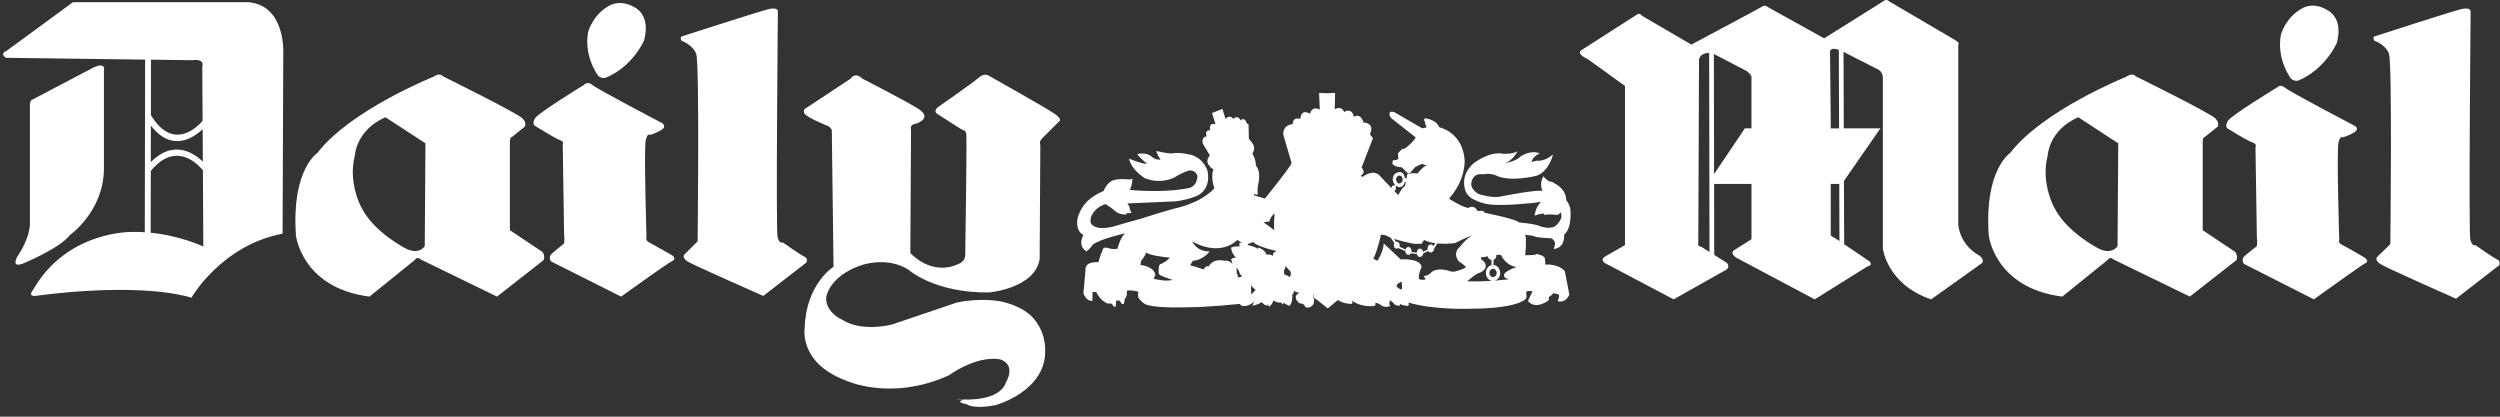 <svg xmlns="http://www.w3.org/2000/svg" width="204" height="34" viewBox="0 0 204 34" fill="none"><rect x="0" y="0" width="204" height="34" fill="#333333" stroke="none"/><path fill-rule="evenodd" clip-rule="evenodd" d="M103.526 18.445L103.979 18.784C103.922 18.276 104.008 17.424 104.008 17.424C103.666 17.65 103.582 18.075 103.582 18.075L103.1 18.132L103.526 18.445ZM122.103 22.13C122.046 22.016 121.961 21.933 121.818 21.933C121.678 21.933 121.535 22.073 121.535 22.272C121.535 22.472 121.678 22.612 121.818 22.612C121.987 22.612 122.131 22.472 122.131 22.272C122.13 22.217 122.103 22.186 122.103 22.13ZM122.092 20.799C122.099 20.823 122.103 20.854 122.103 20.883C122.102 20.953 122.079 21.021 122.039 21.078C121.998 21.136 121.941 21.179 121.875 21.204V21.622C121.953 21.63 122.029 21.654 122.098 21.692C122.166 21.731 122.226 21.783 122.274 21.846C122.365 21.969 122.414 22.118 122.414 22.271C122.414 22.577 122.24 22.824 121.986 22.901C122.686 22.846 123.124 22.782 123.124 22.782C122.443 22.64 122.839 22.243 122.839 22.243C123.152 21.987 123.747 21.788 123.747 21.788C123.039 21.702 122.642 21.136 122.469 20.797H122.092V20.799ZM121.735 22.918C121.463 22.873 121.252 22.607 121.252 22.272C121.252 21.951 121.447 21.693 121.706 21.634V21.218C121.628 21.206 121.556 21.169 121.5 21.114C121.444 21.058 121.407 20.987 121.395 20.909L121.393 20.912C121.11 20.995 120.854 20.995 120.854 20.995C120.797 21.137 120.91 21.194 120.91 21.194C121.506 21.62 121.11 22.016 121.11 22.016C120.827 22.272 120.684 22.272 120.684 22.272C120.402 22.358 119.72 22.954 119.72 22.954C120.478 22.977 121.172 22.954 121.735 22.918ZM113.962 20.288C114.014 20.288 114.063 20.272 114.105 20.243L114.671 20.487C114.671 20.656 114.784 20.8 114.927 20.8C115.015 20.8 115.093 20.743 115.138 20.662L115.618 20.733C115.649 20.875 115.746 20.971 115.862 20.971C115.993 20.971 116.125 20.85 116.143 20.676L116.544 20.486C116.591 20.557 116.662 20.602 116.743 20.602C116.884 20.602 117.026 20.459 117.026 20.289L117.282 19.866C117.764 19.903 118.249 19.894 118.729 19.837C119.494 19.438 120.119 19.212 120.119 19.212C119.89 19.381 119.663 19.525 119.521 19.694C119.378 19.836 119.246 19.988 119.124 20.148C119.022 20.222 118.939 20.32 118.885 20.435C118.83 20.549 118.805 20.675 118.811 20.801C118.833 20.963 118.891 21.118 118.98 21.255C119.123 21.424 119.322 21.511 119.322 21.511L119.635 21.794C119.379 21.993 118.811 22.133 118.811 22.133C118.498 22.249 118.075 22.05 118.075 22.05C117.082 21.824 116.742 22.276 116.742 22.276C116.543 22.502 116.174 22.532 116.174 22.532L116.343 22.788C115.975 22.902 115.778 22.759 115.778 22.759C115.749 22.277 116.004 21.795 116.004 21.795C115.89 21.03 114.301 21.17 114.301 21.17L113.906 20.799L113.82 20.713L112.912 19.862C112.912 20.119 112.799 20.487 112.658 20.8C112.545 21.054 112.402 21.282 112.402 21.282L112.063 21.111C112.127 21.016 112.175 20.911 112.203 20.8C112.486 20.119 112.685 19.154 112.685 19.154C112.854 19.154 112.998 19.183 113.111 19.211C113.196 19.268 113.253 19.297 113.253 19.297C113.319 19.328 113.391 19.358 113.469 19.39L113.782 19.834C113.752 19.886 113.736 19.945 113.736 20.005C113.735 20.174 113.82 20.288 113.962 20.288ZM117.129 19.846L116.964 20.081C116.941 20.043 116.908 20.01 116.87 19.987C116.831 19.963 116.787 19.95 116.742 19.948C116.6 19.948 116.486 20.088 116.486 20.288C116.486 20.314 116.488 20.342 116.495 20.367L116.134 20.536C116.095 20.403 115.979 20.287 115.862 20.287C115.722 20.287 115.608 20.456 115.608 20.626L115.176 20.552C115.181 20.53 115.183 20.508 115.183 20.486C115.183 20.317 115.067 20.144 114.927 20.144C114.82 20.144 114.732 20.239 114.694 20.357L114.193 20.131C114.21 20.091 114.218 20.048 114.218 20.005C114.218 19.862 114.104 19.722 113.961 19.722C113.939 19.721 113.916 19.725 113.895 19.734L113.762 19.494H113.76C114.482 19.729 115.378 19.893 115.378 19.893H116.003L116.202 19.58C116.459 19.723 116.792 19.806 117.129 19.846ZM113.768 15.003C113.791 15.032 113.813 15.059 113.836 15.083L113.8 15.147C113.781 15.134 113.759 15.127 113.736 15.126C113.623 15.126 113.537 15.24 113.537 15.353L113.51 15.326L113.282 15.069L113.199 14.985L112.687 14.446C112.092 13.652 111.184 14.446 111.184 14.446L111.044 14.332C111.524 14.048 111.101 13.68 111.101 13.68L112.036 11.269L111.78 10.957C112.235 10.02 111.271 9.992 111.271 9.992C110.986 9.142 110.476 9.539 110.476 9.539C110.307 8.716 109.681 9.142 109.681 9.142C109.455 8.575 108.916 8.914 108.916 8.914L108.942 7.581L108.32 7.609L107.638 7.581L107.695 8.942C107.016 8.603 106.9 9.283 106.9 9.283C106.107 8.829 106.107 9.708 106.107 9.708C105.453 9.509 105.482 10.134 105.482 10.134C104.604 10.218 104.717 10.985 104.717 10.985L105.396 13.31C105.227 13.735 103.214 16.203 103.214 16.203L102.362 15.948L102.305 15.807C102.503 15.92 102.646 15.863 102.646 15.863C102.561 15.579 102.674 15.013 102.674 15.013C102.93 13.907 102.475 13.509 102.475 13.509C102.503 13.055 102.191 12.517 102.191 12.517C102.617 11.978 101.993 11.439 101.993 11.439L101.907 11.296L101.88 10.134C101.766 10.134 101.709 9.991 101.709 9.991C101.539 9.509 101.227 9.822 101.227 9.822C101 9.312 100.631 9.708 100.631 9.708C100.318 9.283 100.006 9.708 100.006 9.708L99.751 8.885L98.901 9.225L99.185 10.133C98.56 9.99 98.759 10.615 98.759 10.615C98.22 10.643 98.475 11.125 98.475 11.125C97.965 11.182 98.163 11.75 98.163 11.75L98.73 12.685C98.276 13.195 98.702 13.536 98.702 13.536C98.845 13.792 99.015 13.792 99.015 13.792C98.759 14.558 99.1 15.352 99.1 15.352C98.731 15.778 98.192 16.117 97.71 16.372C97.002 16.713 96.377 16.883 96.377 16.883C95.27 17.14 93.088 17.848 93.088 17.848C92.321 18.045 91.102 18.413 91.102 18.413C89.571 18.869 89.173 18.387 89.173 18.387C88.805 18.159 89.088 17.563 89.088 17.563C89.457 16.826 90.223 16.655 90.223 16.655C90.762 16.997 90.96 17.194 90.96 17.194C91.3 17.536 91.897 17.507 91.897 17.507L91.925 17.393C92.18 17.422 92.35 17.337 92.35 17.337C92.18 17.167 92.18 16.968 92.18 16.968C92.18 16.827 91.982 16.601 91.982 16.601L95.924 16.43C96.067 16.404 96.179 16.404 96.293 16.373C97.653 16.118 97.966 15.807 97.966 15.807C98.902 15.068 98.505 13.849 98.505 13.849C97.994 12.658 97.002 12.6 97.002 12.6C96.236 12.402 95.669 12.516 95.669 12.516C95.243 12.545 94.365 12.318 94.365 12.318C94.336 12.487 94.704 13.026 94.704 13.026C94.577 13.037 94.449 13.023 94.328 12.984C94.206 12.945 94.093 12.883 93.996 12.8C93.542 12.374 92.805 12.573 92.805 12.573C92.918 12.8 93.6 13.368 93.6 13.368C93.202 13.396 92.126 12.942 92.126 12.942C92.324 13.879 93.402 14.53 93.402 14.53C94.678 15.069 95.784 14.503 95.784 14.503C96.323 14.163 96.862 13.964 96.862 13.964C96.943 13.927 97.031 13.907 97.121 13.908C97.21 13.908 97.298 13.928 97.379 13.966C97.46 14.004 97.532 14.059 97.589 14.127C97.647 14.195 97.689 14.275 97.713 14.361C97.656 15.326 96.946 15.353 96.946 15.353C94.904 15.779 92.181 15.495 92.181 15.495C92.379 15.24 92.408 14.587 92.408 14.587L92.181 14.644C90.991 14.53 90.678 14.787 90.678 14.787C90.252 15.042 90.054 15.581 90.054 15.581C89.515 15.808 89.09 16.091 88.777 16.375C87.983 17.142 87.898 17.992 87.898 17.992C87.841 19.013 88.408 19.155 88.408 19.155C87.898 20.146 88.663 20.516 88.663 20.516C89.004 20.262 89.145 19.977 89.145 19.977C89.826 19.468 91.811 19.042 91.811 19.042C91.414 19.355 91.187 20.289 91.187 20.289C90.847 20.403 90.279 20.203 90.279 20.203C89.967 20.177 89.967 20.432 89.967 20.432L89.825 20.771L89.626 21.396C88.407 21.339 88.577 22.047 88.577 22.047L88.407 23.947C88.691 24.655 89.144 24.543 89.144 24.543V23.835H89.456C89.825 24.6 90.392 24.77 90.392 24.77H90.563C90.761 24.713 90.847 24.999 90.847 24.999L91.045 25.025L91.073 24.543L91.299 24.516C91.442 24.573 91.526 24.799 91.526 24.799H91.695C91.752 24.686 91.781 24.374 91.781 24.374C92.008 24.231 91.95 23.722 91.95 23.722C92.405 23.637 92.887 23.808 92.887 23.808L92.859 24.231C93.199 24.799 93.625 24.885 93.625 24.885C93.909 24.968 94.334 25.025 94.845 25.054C95.725 25.111 96.83 25.081 97.852 25.054C98.96 24.998 100.067 24.913 101.17 24.798C101.284 24.967 101.339 24.941 101.339 24.941C101.822 25.11 102.361 24.599 102.361 24.599L102.191 24.941C102.56 24.912 102.958 24.655 102.958 24.655C103.056 24.79 103.195 24.89 103.354 24.941L103.44 24.855L103.553 25.024C103.779 24.91 103.922 24.515 103.922 24.515C104.178 24.741 104.547 24.684 104.547 24.684L104.66 24.854L104.744 24.711C104.913 24.827 105.226 24.967 105.226 24.967C105.568 24.542 105.425 23.919 105.425 23.919L105.511 24.06L105.595 23.72C105.764 23.889 106.05 23.889 106.05 23.889C105.511 24.115 105.822 24.514 105.822 24.514C105.889 24.626 105.988 24.715 106.107 24.768C106.197 24.757 106.288 24.78 106.361 24.833C106.435 24.886 106.485 24.964 106.503 25.053C106.929 25.252 107.185 24.797 107.185 24.797L107.242 24.457C107.156 24.258 107.156 23.946 107.156 23.946L107.242 24.315L107.382 24.401L108.346 25.166L109.171 24.484C109.624 24.797 110.249 24.797 110.249 24.797C110.475 24.797 110.305 24.514 110.305 24.514C111.044 25.11 112.148 24.967 112.148 24.967C112.318 24.827 112.205 24.741 112.205 24.741C112.405 24.655 112.744 24.941 112.744 24.941C113.027 25.138 113.452 24.967 113.452 24.967C113.426 24.827 113.283 24.798 113.283 24.798C113.483 24.798 113.369 24.515 113.369 24.515C113.566 24.542 113.738 24.769 113.738 24.769C113.907 24.997 114.22 24.941 114.22 24.941L114.246 24.798C114.446 24.941 114.898 24.967 114.898 24.967C115.014 24.854 114.927 24.684 114.927 24.684C116.969 25.309 120.003 25.193 120.003 25.193C123.946 25.167 124.485 24.401 124.485 24.401C124.628 24.229 124.542 24.032 124.542 24.032V23.806C124.741 23.69 125.053 23.777 125.053 23.777L124.768 24.373L124.685 24.572C125.364 25.337 126.385 24.486 126.385 24.486V24.23C126.584 24.147 126.754 23.919 126.754 23.919L127.209 24.033C127.266 24.289 127.096 24.572 127.096 24.572C127.804 24.769 128.058 24.033 128.058 24.033L127.691 22.131C127.123 21.479 126.102 21.592 126.102 21.592L126.073 21.11C126.016 20.94 125.819 20.827 125.648 20.799L125.429 20.72L125.222 20.799C124.909 20.826 124.455 20.826 124.455 20.826V20.799L124.512 20.145V19.409L124.455 19.153L125.053 19.239C125.506 19.436 126.557 19.436 126.557 19.436C126.896 19.578 126.896 19.918 126.896 19.918L126.783 20.317C127.747 20.231 127.633 19.153 127.633 19.153C128.313 18.585 128.142 17.054 128.142 17.054C128.056 16.685 127.916 16.458 127.829 16.372L127.803 16.346C127.803 15.38 126.838 14.955 126.838 14.955C126.669 14.812 126.47 14.812 126.47 14.812C126.244 14.756 125.931 14.387 125.931 14.387C125.562 15.067 125.874 15.577 125.874 15.577C125.306 15.463 122.468 16.032 122.468 16.032C121.789 16.202 120.655 15.833 120.655 15.833C119.945 15.436 120.06 14.926 120.06 14.926C120.2 14.103 120.881 14.216 120.881 14.216H121.081C121.677 14.103 122.102 14.33 122.102 14.33C123.292 14.897 125.418 14.33 125.418 14.33C126.439 13.932 126.725 12.599 126.725 12.599C126.043 13.224 125.392 13.11 125.392 13.11C125.248 13.139 125.106 13.177 124.966 13.224C125.08 12.742 125.645 12.515 125.645 12.515C124.909 12.203 124.115 12.742 124.115 12.742C123.719 13.167 122.838 13.309 122.838 13.309C123.489 13.054 123.831 12.344 123.831 12.344C123.406 12.599 122.641 12.543 122.641 12.543C121.477 12.315 120.201 13.364 120.201 13.364C119.037 14.442 119.605 15.634 119.605 15.634C119.748 15.973 120.087 16.23 120.456 16.371C120.995 16.627 121.561 16.684 121.561 16.684C122.781 16.826 125.278 16.541 125.278 16.541C125.504 16.485 125.76 16.485 125.76 16.485C125.305 16.826 125.221 17.592 125.221 17.592C125.674 17.422 126.014 17.422 126.014 17.422L125.987 17.536C126.526 17.45 126.978 17.536 126.978 17.536C127.264 17.563 127.32 17.31 127.32 17.31C127.66 17.819 126.978 18.388 126.978 18.388C126.582 18.784 125.703 18.471 125.703 18.471C125.221 18.245 123.972 18.159 123.972 18.159C123.746 17.876 121.164 17.366 121.164 17.366C121.022 17.11 120.768 17.223 120.768 17.223L120.539 17.194C120.313 16.655 119.803 16.968 119.803 16.968C119.435 16.911 118.839 16.572 118.497 16.372C118.328 16.288 118.243 16.203 118.243 16.203C119.604 14.7 119.518 13.084 119.518 13.084C119.349 10.757 117.449 10.389 117.449 10.389C117.166 9.708 116.259 9.652 116.259 9.652L116.202 9.794L116.285 9.992C116.259 10.135 116.428 10.39 116.428 10.39L116.059 10.475L113.762 9.142C113.196 9 113.422 9.481 113.422 9.481L113.536 9.652L115.522 11.212C115.322 11.608 114.643 12.119 114.643 12.119L114.387 12.176L114.074 12.516L114.103 12.97C113.96 13.084 113.647 13.084 113.647 13.084L113.621 13.368C113.818 13.652 114.386 13.652 114.386 13.652L114.839 14.105C114.981 14.191 115.095 14.077 115.095 14.077L115.491 13.624L116.03 13.369C116.173 13.454 116.429 13.482 116.429 13.482C116.061 13.625 115.664 14.163 115.664 14.163C115.351 14.077 114.84 14.191 114.84 14.191L114.783 14.503L114.767 14.578L114.643 14.503C114.444 13.681 113.819 14.191 113.819 14.191C113.718 14.3 113.658 14.44 113.648 14.588C113.639 14.736 113.681 14.883 113.768 15.003ZM113.781 15.597C113.849 15.566 113.905 15.468 113.905 15.352C113.905 15.319 113.897 15.287 113.884 15.257L113.922 15.162C114.011 15.234 114.122 15.273 114.236 15.272C114.528 15.263 114.642 14.841 114.642 14.841H114.712L114.642 15.181C114.357 15.351 114.103 15.918 114.103 15.918L113.781 15.597ZM113.958 14.787C113.806 14.471 114.132 14.331 114.132 14.331C114.528 14.274 114.445 14.784 114.445 14.784C114.338 14.918 114.252 14.967 114.182 14.973C114.027 14.986 113.96 14.789 113.958 14.787ZM98.475 20.77C98.248 20.969 97.85 21.252 97.34 21.281L97.113 21.648L97.652 21.79L97.766 21.847L98.248 21.989C98.248 21.989 98.276 21.677 98.646 21.733C98.646 21.733 98.901 21.052 99.922 21.28C99.922 21.28 100.092 21.223 100.318 21.337C100.404 21.394 100.489 21.451 100.573 21.534L100.46 21.165C100.46 21.165 100.573 20.996 100.856 21.052C100.856 21.052 100.743 20.938 100.658 20.769C100.538 20.603 100.469 20.405 100.46 20.201C100.46 20.201 100.799 20.061 101.14 20.117V19.805H101.338L100.97 19.578C100.97 19.578 100.033 20.626 98.275 20.117C97.927 20.019 97.594 19.876 97.282 19.692C97.282 19.692 97.623 20.543 98.701 20.514C98.702 20.514 98.618 20.628 98.475 20.77ZM93.909 20.77C94.476 20.939 95.47 21.026 95.47 21.026C95.384 21.11 95.299 21.195 95.215 21.252C94.903 21.508 94.648 21.565 94.648 21.565C94.477 21.848 94.563 22.36 94.563 22.36C94.648 22.474 94.903 22.557 95.13 22.643C95.414 22.757 95.697 22.843 95.697 22.843C95.351 22.913 94.994 22.913 94.648 22.843C94.335 22.814 94.138 22.727 94.138 22.727L94.279 22.444C94.166 21.706 93.06 21.622 93.06 21.622L93.117 21.282C93.258 21.111 93.4 20.914 93.457 20.771C93.493 20.719 93.521 20.662 93.542 20.602C93.599 20.659 93.74 20.716 93.883 20.771H93.909V20.77ZM114.105 23.124C114.019 23.181 113.962 23.238 113.962 23.35C113.962 23.35 114.019 23.52 114.388 23.633C114.388 23.633 114.445 23.323 114.359 22.982C114.358 22.982 114.218 23.038 114.105 23.124ZM101.17 22.612L101.368 22.555C101.368 22.555 101.17 22.386 101.142 22.272C101.142 22.272 101.142 22.046 100.887 21.847L100.915 22.046V22.329L101 22.415V22.641L101.17 22.612ZM102.078 23.606L102.107 24.032L102.475 23.633C102.446 23.634 102.417 23.627 102.392 23.612C102.367 23.597 102.346 23.576 102.333 23.55C102.191 23.436 102.107 23.267 102.107 23.267L102.078 23.606ZM103.36 20.78C103.575 20.756 103.756 20.771 103.858 20.894C103.856 20.713 103.935 20.532 104.205 20.486C104.205 20.486 103.609 20.372 103.07 20.173C102.73 20.059 102.39 19.917 102.276 19.748L102.021 19.834L101.822 19.917V20.003C101.822 20.003 102.361 20.086 102.645 20.316V20.2C102.645 20.201 103.16 20.298 103.36 20.78ZM104.856 21.904C104.856 21.847 104.885 21.79 104.885 21.704L105.311 22.16C105.311 22.16 105.394 22.443 105.225 22.613C105.225 22.613 105.141 22.53 105.028 22.473C104.957 22.437 104.879 22.418 104.799 22.416L104.773 22.047C104.773 22.046 104.83 21.989 104.856 21.904ZM70.368 6.418C70.368 6.418 74.595 8.574 75.105 8.999C75.644 9.424 75.36 9.708 75.36 9.708C75.36 9.708 75.161 9.991 74.679 10.105C74.196 10.189 74.34 10.587 74.34 10.587L74.283 20.656C76.268 22.613 78.14 21.564 78.14 21.564C78.85 21.338 78.765 20.713 78.765 20.713C78.765 20.713 78.908 11.241 78.85 10.928C78.793 10.588 78.51 10.588 78.51 10.588C78.51 10.588 76.752 9.481 76.468 9.284C76.155 9.086 76.496 8.774 76.496 8.774C76.496 8.774 79.473 6.704 79.9 6.306C80.325 5.938 80.666 6.164 80.666 6.164C80.666 6.164 85.573 8.916 86.14 9.341C86.707 9.766 86.424 9.908 86.424 9.908L85.034 11.297C84.75 11.582 84.891 11.836 84.891 11.836L84.835 21.14C84.466 23.522 80.722 23.864 80.722 23.864C76.212 23.921 74.114 21.992 74.114 21.992C72.326 20.885 70.256 21.65 70.256 21.65C67.619 22.557 67.419 24.26 67.419 24.26C67.334 25.481 68.696 26.075 68.696 26.075C70.37 27.153 72.808 26.472 72.808 26.472C74.879 25.764 78.084 24.686 78.084 24.686C80.097 24.26 81.685 24.6 81.685 24.6C83.5 24.999 84.21 25.849 84.21 25.849C85.372 27.04 85.288 28.571 85.288 28.571C85.372 31.92 81.26 33.053 81.26 33.053C79.417 33.422 78.907 32.997 78.907 32.997C77.601 32.712 78.991 32.571 78.991 32.571C78.991 32.571 76.608 32.712 79.189 32.598C81.771 32.514 82.055 31.267 82.055 31.267C82.991 29.592 81.545 29.309 81.545 29.309C79.559 29.027 77.404 30.642 77.404 30.642C72.582 32.797 68.924 31.011 68.924 31.011C65.18 29.564 65.662 26.785 65.662 26.785C65.747 23.183 68.016 21.766 68.016 21.766L67.875 10.618C67.761 10.334 67.478 10.25 67.478 10.25C67.478 10.25 65.917 9.625 65.662 9.285C65.435 8.944 65.804 8.803 65.804 8.803L69.406 6.42C69.829 5.823 70.368 6.418 70.368 6.418ZM0.482 4.716C-0.057 4.347 0.538 4.149 0.538 4.149L5.956 0.178H20.279C23.37 0.461 23.115 4.432 23.115 4.432L23.058 19.066C18.038 20.03 15.627 24.287 15.627 24.287C10.946 22.954 2.92 24.144 2.92 24.144C2.211 24.201 2.693 23.662 2.693 23.662C5.473 18.783 10.805 18.926 10.805 18.926C11.149 18.919 11.486 18.928 11.814 18.949L11.842 4.864L0.482 4.716ZM7.629 5.51C8.678 5.028 8.48 5.737 8.48 5.737V13.877C8.395 17.309 5.7 19.182 5.7 19.182C4.906 20.26 1.871 21.507 1.871 21.507C0.822 21.904 1.446 20.883 1.446 20.883C2.438 19.409 2.438 18.358 2.438 18.358V8.574C2.438 8.29 2.552 8.176 2.552 8.176L7.629 5.51ZM12.294 18.99C14.774 19.239 16.592 20.117 16.592 20.117L16.555 13.825L16.517 13.854C16.511 13.847 14.527 11.227 12.304 13.95L12.294 18.99ZM16.551 13.187L16.536 10.548C15.776 11.258 14.006 12.453 12.309 10.24L12.304 13.229C14.172 11.332 15.853 12.514 16.551 13.187ZM16.531 9.859L16.506 5.453C16.704 4.716 15.684 4.914 15.684 4.914L12.321 4.87L12.313 9.39C14.215 12.543 16.336 10.097 16.531 9.859ZM55.675 2.958C55.675 2.958 61.915 0.944 62.709 0.746C63.531 0.548 63.475 0.944 63.475 0.944C63.475 0.944 63.306 18.699 63.447 19.323C63.589 19.948 63.873 19.779 63.873 19.779C63.873 19.779 65.319 20.8 65.631 20.94C65.972 21.083 65.801 21.423 65.801 21.423L62.285 24.147C62.285 24.147 56.555 21.622 56.102 21.339C55.535 20.94 55.904 20.714 55.904 20.714L56.925 19.693C56.925 19.693 57.094 5.171 56.811 4.405C56.527 3.639 55.62 3.327 55.62 3.327C55.42 3.014 55.675 2.958 55.675 2.958ZM48.67 5.964C48.869 6.447 49.379 6.362 49.379 6.362C51.648 5.454 52.556 3.298 52.556 3.298C53.123 1.171 51.79 0.604 51.79 0.604C50.598 -0.105 49.719 0.462 49.719 0.462C48.358 1.199 47.989 2.618 47.989 2.618C47.649 4.49 48.67 5.964 48.67 5.964ZM47.649 6.929C47.649 6.929 43.962 9.198 43.678 9.624C43.394 10.049 43.622 10.248 43.622 10.248C43.622 10.248 45.21 11.241 45.636 11.411C46.089 11.553 45.919 11.78 45.919 11.78L46.032 19.154C46.089 19.354 46.032 19.862 46.032 19.862C46.032 19.862 45.407 20.374 45.068 20.658C44.671 20.997 44.982 21.339 44.982 21.339L50.684 24.203C50.684 24.203 54.54 21.424 54.881 21.282C55.221 21.14 54.881 20.857 54.881 20.857C54.881 20.857 53.207 19.893 52.925 19.75C52.642 19.607 52.755 19.325 52.755 19.325C52.755 19.325 52.528 12.034 52.699 11.41C52.84 10.814 53.038 11.012 53.038 11.012C53.038 11.012 53.548 10.871 54.002 10.587C54.428 10.303 54.032 10.048 54.032 10.048C54.032 10.048 48.727 7.27 48.331 6.929C47.932 6.588 47.649 6.929 47.649 6.929ZM24.15 19.21C24.136 19.153 24.589 23.493 30.149 24.202L33.836 21.226C33.836 21.226 34.034 20.884 34.318 21.166L40.558 24.202L44.358 21.226C44.358 21.226 44.529 20.884 44.245 20.544L41.607 18.784V11.551C41.607 11.551 41.579 11.212 41.805 11.155L42.826 10.333C42.826 10.333 42.996 10.049 42.657 9.681C42.344 9.284 36.133 6.221 36.133 6.221C36.133 6.221 35.906 5.881 35.338 6.277C35.338 6.277 28.559 9 25.893 12.488C25.895 12.488 23.767 13.849 24.15 19.21ZM29.468 16.885C29.639 17.195 28.333 15.04 28.958 12.686C28.958 12.686 29.044 10.616 31.454 9.567L34.716 11.694L34.659 20.088C34.659 20.088 34.233 20.799 33.184 20.317C33.184 20.317 30.489 18.984 29.468 16.885ZM185.777 7.155C185.777 7.155 182.091 9.395 181.806 9.85C181.523 10.275 181.749 10.473 181.749 10.473C181.749 10.473 183.338 11.466 183.764 11.608C184.217 11.751 184.046 12.005 184.046 12.005L184.16 19.379C184.217 19.578 184.16 20.087 184.16 20.087C184.16 20.087 183.535 20.57 183.196 20.855C182.799 21.194 183.112 21.534 183.112 21.534L188.813 24.427C188.813 24.427 192.67 21.648 193.01 21.477C193.35 21.337 193.01 21.052 193.01 21.052C193.01 21.052 191.364 20.087 191.053 19.947C190.768 19.805 190.882 19.522 190.882 19.522C190.882 19.522 190.656 12.232 190.825 11.608C190.968 11.041 191.167 11.212 191.167 11.212C191.167 11.212 191.676 11.069 192.131 10.786C192.557 10.502 192.158 10.276 192.158 10.276C192.158 10.276 186.854 7.497 186.457 7.156C186.089 6.815 185.777 7.155 185.777 7.155ZM129.391 4.744C128.512 4.262 129.137 4.034 129.137 4.034L133.56 1.198C133.786 1 133.985 1.284 133.985 1.284L138.013 3.638C138.013 3.638 143.458 0.745 143.828 0.519C144.054 0.376 144.253 0.575 144.253 0.575L148.849 3.128L153.472 0.235C153.981 -0.191 154.123 0.092 154.123 0.092L159.541 3.269C159.994 3.553 159.795 3.638 159.795 3.638V18.331C159.994 20.144 161.527 20.856 161.527 20.856C161.952 21.195 161.753 21.452 161.753 21.452L157.582 24.428C153.981 23.208 153.641 20.288 153.641 20.288V6.247C153.555 5.765 153.216 5.651 153.216 5.651L150.431 4.233L150.452 10.472H153.443L150.466 14.763L150.485 19.928L152.565 21.337C152.848 21.677 152.396 21.733 152.396 21.733L148.083 24.427L141.674 21.024C141.078 20.625 141.531 20.399 141.531 20.399L142.921 19.52V15.01H139.869L139.881 20.8L140.909 21.45C141.222 21.79 140.852 22.016 140.852 22.016L136.569 24.427L130.982 21.477C130.5 21.164 131.009 20.912 131.009 20.912L132.598 20.004V7.013L129.534 4.802L129.391 4.744ZM150.047 4.058C149.2 3.794 149.331 4.32 149.331 4.32L149.388 10.02V10.475H150.07L150.047 4.058ZM150.084 15.011H149.388V19.182C149.415 19.296 149.757 19.436 149.757 19.436L150.099 19.669L150.084 15.011ZM139.868 14.205L142.381 10.473H142.92V6.247C142.837 6.021 142.524 5.794 142.524 5.794L139.852 4.404L139.868 14.205ZM139.468 4.313C138.685 4.33 138.639 4.859 138.639 4.859L138.58 20.005C138.58 20.088 138.836 20.145 138.836 20.145L139.495 20.561L139.468 4.313ZM162.284 19.21C162.27 19.153 162.723 23.493 168.283 24.202L171.969 21.226C171.969 21.226 172.169 20.884 172.452 21.166L178.691 24.202L182.492 21.226C182.492 21.226 182.661 20.884 182.378 20.544L179.741 18.784V11.551C179.741 11.551 179.715 11.212 179.941 11.155L180.962 10.333C180.962 10.333 181.131 10.049 180.793 9.681C180.48 9.284 174.268 6.221 174.268 6.221C174.268 6.221 174.042 5.881 173.473 6.277C173.473 6.277 166.694 9 164.028 12.488C164.027 12.488 161.901 13.849 162.284 19.21ZM167.602 16.885C167.771 17.195 166.467 15.04 167.093 12.686C167.093 12.686 167.176 10.616 169.587 9.567L172.849 11.694L172.792 20.088C172.792 20.088 172.367 20.799 171.317 20.317C171.317 20.317 168.623 18.984 167.602 16.885ZM193.804 2.958C193.804 2.958 200.014 0.944 200.838 0.746C201.631 0.548 201.603 0.944 201.603 0.944C201.603 0.944 201.434 18.898 201.574 19.523C201.716 20.145 201.999 20.005 201.999 20.005C201.999 20.005 203.446 21.026 203.759 21.166C204.098 21.309 203.928 21.649 203.928 21.649L200.412 24.373C200.412 24.373 194.683 21.848 194.229 21.536C193.661 21.168 194.03 20.914 194.03 20.914L195.051 19.92C195.051 19.92 195.221 5.144 194.938 4.377C194.655 3.611 193.747 3.328 193.747 3.328C193.549 2.985 193.804 2.958 193.804 2.958ZM186.798 6.192C186.998 6.674 187.506 6.588 187.506 6.588C189.777 5.651 190.685 3.497 190.685 3.497C191.25 1.397 189.917 0.831 189.917 0.831C188.727 0.093 187.848 0.688 187.848 0.688C186.485 1.425 186.119 2.844 186.119 2.844C185.777 4.716 186.798 6.192 186.798 6.192Z" fill="white"></path><path fill-rule="evenodd" clip-rule="evenodd" d="M99.185 9.34L99.583 9.142V9.426L99.724 9.284L99.893 9.681L99.667 9.71L99.81 9.851C100.122 10.078 99.923 10.276 99.923 10.276L99.781 10.39C99.326 10.559 99.469 9.851 99.469 9.851L99.326 9.992L99.157 9.567H99.384L99.185 9.34Z" fill="white"></path><path fill-rule="evenodd" clip-rule="evenodd" d="M98.758 11.126C99.099 11.154 99.127 11.41 99.127 11.41C99.154 10.928 99.523 11.353 99.523 11.353C99.403 11.391 99.296 11.459 99.211 11.552C99.211 11.835 99.637 11.835 99.637 11.835C100.005 11.636 99.948 11.41 99.948 11.41C100.005 11.097 99.637 11.268 99.637 11.268L99.494 10.956L99.721 10.928V10.814L99.523 10.701L100.148 10.389L100.062 10.644L100.119 10.701L100.26 10.53L100.374 10.985C100.09 10.928 100.203 11.183 100.203 11.183C100.365 11.357 100.493 11.373 100.587 11.336C100.667 11.298 100.731 11.233 100.77 11.154C100.941 10.956 100.742 10.87 100.742 10.87C100.516 10.955 100.487 11.04 100.487 11.04C100.374 10.445 100.686 10.557 100.686 10.557C100.601 10.274 100.686 10.132 100.686 10.132C100.913 10.245 100.941 10.471 100.941 10.471C101.28 10.103 101.337 10.499 101.337 10.499C100.884 10.585 101.082 10.84 101.082 10.84C101.189 11.008 101.272 11.035 101.338 10.993C101.482 10.899 101.535 10.468 101.535 10.468C101.28 10.099 100.628 10.033 100.628 10.07L100.6 10.301L100.259 10.358L100.202 10.187L100.118 10.159V10.017C100.94 9.705 101.678 10.385 101.678 10.385L101.706 11.52C100.486 11.691 98.983 12.683 98.983 12.683L98.387 11.662C98.587 10.84 99.352 10.385 99.352 10.385L99.465 10.499L99.323 10.669L99.379 10.868L99.04 11.152L98.756 11.009C98.634 11.225 98.516 11.434 98.558 11.662L98.756 12.087C99.153 12.258 99.012 11.775 99.012 11.775C98.898 11.633 98.756 11.944 98.756 11.944C98.501 11.462 98.841 11.49 98.841 11.49C98.701 11.353 98.758 11.126 98.758 11.126ZM89.541 21.507C89.172 22.472 89.37 23.719 89.37 23.719H89.143V22.159C88.49 22.016 88.774 21.762 88.774 21.762C89.029 21.422 89.541 21.507 89.541 21.507ZM90.788 24.372C90.93 24.598 90.901 24.911 90.901 24.911C90.845 24.685 90.617 24.711 90.617 24.711C90.505 24.372 90.788 24.372 90.788 24.372ZM91.327 24.372C91.469 24.288 91.469 24.089 91.469 24.089C91.782 24.229 91.583 24.685 91.583 24.685C91.526 24.485 91.327 24.372 91.327 24.372ZM90.958 23.267C91.413 23.181 91.526 23.607 91.526 23.607C91.724 23.806 91.724 23.521 91.724 23.521C91.468 22.726 90.958 23.267 90.958 23.267ZM91.582 23.806C91.723 23.863 91.78 23.749 91.78 23.749C91.894 24.003 91.751 24.202 91.751 24.202C91.723 23.976 91.582 23.976 91.582 23.976V23.806Z" fill="white"></path><path fill-rule="evenodd" clip-rule="evenodd" d="M91.924 23.464C91.639 22.416 90.902 23.124 90.902 23.124C90.704 22.473 90.988 21.96 90.988 21.96C91.413 22.017 91.98 21.96 91.98 21.96C92.122 21.96 92.065 22.046 92.065 22.046C92.178 22.555 91.867 22.555 91.867 22.555C92.094 22.755 92.151 22.669 92.151 22.669C92.605 22.726 93.001 21.82 93.001 21.82C93.427 21.791 93.938 22.16 93.938 22.16C94.222 22.416 93.938 22.5 93.938 22.5C93.54 22.416 92.831 22.556 92.831 22.556C92.746 22.613 92.774 22.785 92.774 22.785C92.831 22.954 92.86 23.521 92.86 23.521C92.492 23.436 91.924 23.464 91.924 23.464ZM93.796 20.343C93.909 19.918 94.76 19.465 94.76 19.465C95.185 19.296 95.809 19.152 95.809 19.152C96.547 19.181 97.057 19.974 97.057 19.974L96.773 20.2L96.887 20.285C97.143 20.029 97.426 20.314 97.426 20.314C97.681 20.455 98.305 20.683 98.305 20.683C98.021 21.106 97.142 20.937 97.142 20.937C97.17 21.392 96.66 21.702 96.66 21.702C97.001 21.987 98.305 22.243 98.305 22.243C98.787 21.562 99.297 22.044 99.297 22.044C99.41 22.127 99.553 22.27 99.553 22.27C99.269 22.413 99.354 22.781 99.354 22.781C98.787 22.895 97.199 22.895 97.199 22.895C95.639 22.666 94.845 22.27 94.845 22.27C94.703 22.184 94.789 22.071 94.789 22.071L94.76 21.901C94.732 21.702 94.903 21.732 94.903 21.732C95.469 21.646 95.951 21.024 95.951 21.024C96.094 20.684 95.781 20.741 95.781 20.741C94.817 20.685 93.796 20.343 93.796 20.343Z" fill="white"></path><path fill-rule="evenodd" clip-rule="evenodd" d="M98.845 21.734C99.213 21.226 99.723 21.565 99.723 21.565C99.837 21.649 99.951 21.905 99.951 21.905C99.723 21.905 99.667 22.104 99.667 22.104C99.468 21.704 98.845 21.734 98.845 21.734ZM99.525 22.726C99.468 22.499 99.668 22.415 99.668 22.415C99.781 22.498 99.894 22.698 99.894 22.698C99.78 22.726 99.525 22.726 99.525 22.726ZM99.723 22.246C99.978 22.359 100.007 22.669 100.007 22.669L100.206 22.642C100.262 22.217 100.035 21.991 100.035 21.991C99.78 22.017 99.723 22.246 99.723 22.246ZM100.007 21.478C100.15 21.564 100.121 21.847 100.121 21.847C100.319 21.989 100.376 22.272 100.376 22.272C100.519 22.186 100.745 22.215 100.745 22.215C100.631 21.421 100.007 21.478 100.007 21.478ZM100.433 22.386L100.461 22.612L100.772 22.585C100.8 22.416 100.716 22.302 100.716 22.302C100.546 22.272 100.433 22.386 100.433 22.386ZM102.418 16.26C102.475 16.486 102.418 16.885 102.418 16.885C102.333 17.054 102.107 17.393 102.107 17.393L102.503 17.792L103.469 17.819C103.582 17.479 104.148 16.911 104.148 16.911C104.516 15.21 105.452 14.5 105.452 14.5V14.359C105.226 14.302 105.198 14.075 105.198 14.075C105.196 13.987 105.216 13.899 105.255 13.82C105.294 13.741 105.352 13.673 105.424 13.622C105.538 13.735 105.538 13.536 105.538 13.536C105.481 13.479 105.395 13.479 105.395 13.479L105.338 13.593L105.084 13.989C104.971 14.358 104.26 15.436 104.26 15.436C104.034 15.663 103.296 16.485 103.296 16.485L103.182 16.428C102.93 16.459 102.418 16.26 102.418 16.26ZM104.064 21.053L104.261 20.713L104.404 20.742C104.461 21.139 104.717 21.421 104.717 21.421L104.688 21.989C104.604 21.79 104.405 21.79 104.405 21.79C104.547 21.281 104.064 21.053 104.064 21.053ZM102.786 23.69H102.588L102.105 24.229C102.076 24.542 101.68 24.684 101.68 24.684C102.446 24.628 102.56 24.345 102.56 24.345C102.52 24.492 102.463 24.634 102.389 24.768C102.87 24.514 102.758 24.402 102.758 24.402C102.844 24.116 102.815 24.089 102.815 24.089C102.844 23.946 102.87 23.919 102.87 23.919C102.93 23.69 102.786 23.69 102.786 23.69ZM103.127 23.918C103.44 23.975 103.609 23.945 103.609 23.945C104.008 24.314 103.582 24.852 103.582 24.852C103.469 24.596 103.525 24.484 103.525 24.484C103.582 24.344 103.469 24.171 103.469 24.171C103.297 24.399 103.409 24.796 103.409 24.796C103.07 24.653 102.986 24.314 102.986 24.314C102.986 24.089 103.127 23.918 103.127 23.918ZM106.303 20.627L106.559 20.43C106.672 20.713 106.475 20.996 106.475 20.996C106.441 20.864 106.382 20.739 106.303 20.627ZM105.906 20.996C105.992 20.913 106.106 20.742 106.106 20.742C106.275 20.996 106.189 21.338 106.189 21.338C106.049 21.252 106.106 21.309 106.106 21.309L105.906 20.996Z" fill="white"></path><path fill-rule="evenodd" clip-rule="evenodd" d="M105.82 18.132V19.096C106.644 19.01 106.559 19.635 106.559 19.635C106.898 19.749 106.672 20.343 106.672 20.343C106.815 20.685 106.646 21.082 106.646 21.082C107.071 22.073 108.346 22.443 108.346 22.443L108.289 18.103L105.82 18.132ZM105.651 16.429L105.68 16.997C105.224 17.961 105.481 19.265 105.481 19.265C105.432 19.273 105.386 19.293 105.347 19.322C105.307 19.352 105.276 19.39 105.255 19.435C104.942 17.393 105.651 16.429 105.651 16.429ZM107.466 22.16L107.437 24.288L108.345 25.024L109.112 24.345V22.416L108.799 22.443V24.088L108.345 24.597L107.835 24.229V22.416L107.466 22.16Z" fill="white"></path><path fill-rule="evenodd" clip-rule="evenodd" d="M108.317 23.151C108.4 23.151 108.459 23.095 108.459 22.982C108.459 22.87 108.4 22.785 108.317 22.785C108.26 22.785 108.203 22.869 108.203 22.982C108.203 23.096 108.261 23.151 108.317 23.151ZM108.573 23.607C108.63 23.607 108.687 23.521 108.687 23.438C108.687 23.324 108.63 23.238 108.573 23.238C108.487 23.238 108.43 23.324 108.43 23.438C108.43 23.521 108.487 23.607 108.573 23.607ZM108.345 23.947C108.401 23.947 108.46 23.863 108.46 23.777C108.46 23.692 108.401 23.608 108.345 23.608C108.261 23.608 108.204 23.692 108.204 23.777C108.204 23.863 108.261 23.947 108.345 23.947ZM108.119 23.577C108.204 23.577 108.261 23.493 108.261 23.38C108.261 23.294 108.204 23.208 108.119 23.208C108.035 23.208 107.978 23.294 107.978 23.38C107.978 23.493 108.034 23.577 108.119 23.577ZM105.68 21.282C105.651 21.053 105.763 21.026 105.763 21.026C105.877 21.308 106.105 21.479 106.105 21.479V21.452C106.189 21.649 106.445 21.848 106.445 21.848C106.474 22.048 106.275 22.048 106.275 22.048C105.906 21.735 105.68 21.282 105.68 21.282ZM106.245 21.451C106.388 21.282 106.359 21.138 106.359 21.138C106.445 21.28 106.502 21.28 106.502 21.28L106.587 21.224L106.757 21.477C106.557 21.506 106.444 21.734 106.444 21.734C106.275 21.648 106.245 21.451 106.245 21.451ZM105.197 21.705L105.395 21.99C105.395 21.876 105.451 21.791 105.451 21.791L105.68 21.564L105.566 21.365L105.338 21.621C105.281 21.648 105.197 21.705 105.197 21.705ZM104.886 21.196L105.055 21.422C105.084 21.308 105.141 21.282 105.141 21.282L105.424 21.026L105.254 20.912L104.886 21.196ZM104.176 18.047V18.359L104.26 18.332L104.686 18.303L104.176 18.897L104.516 19.125H104.998V18.897H104.489L104.998 18.332V18.075L104.912 18.103H104.26L104.176 18.047ZM104.233 17.338L104.204 17.621L104.26 17.564L104.912 17.65L104.998 17.764L105.055 17.424H104.941L104.347 17.338L104.233 17.254V17.338ZM104.742 15.807L104.941 15.948L104.799 16.005C104.573 16.203 104.715 16.317 104.715 16.317C104.856 16.403 104.885 16.232 104.885 16.232C105.111 15.921 105.281 16.09 105.281 16.09C105.566 16.288 105.367 16.601 105.367 16.601L105.281 16.715L105.254 16.799L105.028 16.715L105.142 16.63C105.255 16.544 105.225 16.404 105.225 16.404C105.169 16.148 105.028 16.404 105.028 16.404C104.686 16.744 104.517 16.375 104.517 16.375C104.373 16.118 104.742 15.807 104.742 15.807ZM105.566 14.87V15.098C105.224 15.012 105.253 15.353 105.253 15.353C105.337 15.749 105.622 15.692 105.622 15.692V15.863C105.223 15.919 105.083 15.55 105.083 15.55C104.941 14.899 105.566 14.87 105.566 14.87ZM105.82 17.99H108.288V14.36L105.707 14.331L105.82 17.99ZM105.623 10.758C106.277 10.188 107.068 9.796 107.918 9.623V10.19C107.069 10.077 105.623 10.758 105.623 10.758ZM108.687 9.652V10.162C110.444 10.105 111.268 10.871 111.268 10.871C110.217 9.594 108.687 9.652 108.687 9.652ZM108.062 9.623V10.191H108.544V9.623H108.062ZM104.912 11.126C104.743 10.332 105.338 10.644 105.338 10.644L104.912 11.126ZM105.537 10.503C105.48 9.681 106.019 10.134 106.019 10.134L105.537 10.503ZM106.302 9.964C106.275 9.142 106.813 9.624 106.813 9.624L106.302 9.964ZM107.041 9.567C107.154 8.489 107.608 9.34 107.608 9.34L107.041 9.567ZM107.919 9.027H108.687C108.8 9.198 108.573 9.453 108.573 9.453C108.317 9.538 108.062 9.425 108.062 9.425C107.665 9.34 107.919 9.027 107.919 9.027ZM107.948 7.751H108.687L108.46 8.092L108.601 8.234L108.77 8.006L108.799 8.715L108.43 8.433L108.601 8.858L107.948 8.829L108.231 8.488L108.147 8.404L107.862 8.659L107.835 7.978L108.119 8.234L108.204 8.149L107.948 7.751ZM111.124 10.276L111.55 10.673C111.693 9.793 111.124 10.276 111.124 10.276ZM110.898 10.105L110.387 9.821C110.982 9.227 110.898 10.105 110.898 10.105ZM109.651 9.397L110.16 9.624C110.16 8.744 109.651 9.397 109.651 9.397ZM109.452 9.368C109.395 8.97 109.169 8.97 109.169 8.97C108.913 8.914 108.884 9.339 108.884 9.339L109.452 9.368ZM105.68 13.708C108.401 13.169 110.841 13.708 110.841 13.708C111.181 13.765 111.041 14.02 111.041 14.02C110.785 14.104 110.672 14.047 110.672 14.047C108.573 13.622 105.764 14.133 105.764 14.133C105.339 14.161 105.425 13.963 105.425 13.963C105.51 13.651 105.68 13.708 105.68 13.708ZM108.43 14.36V18.02H110.785L110.869 14.36H108.43ZM110.785 18.132H108.43L108.459 22.472C109.763 22.246 110.132 21.451 110.132 21.451C110.189 21.052 110.783 19.409 110.783 19.409V18.132H110.785ZM109.309 22.36V22.785C109.82 23.125 110.444 23.294 110.444 23.294C110.7 23.208 110.586 22.981 110.586 22.981C110.504 22.914 110.407 22.866 110.303 22.841C109.764 22.785 109.309 22.36 109.309 22.36ZM110.19 21.535L110.33 21.678L109.82 22.416L109.734 22.217L110.19 21.535ZM110.443 21.764L109.963 22.443C110.699 22.925 111.124 21.792 111.124 21.792C110.699 21.904 110.443 21.764 110.443 21.764ZM110.927 16.203V16.885C111.181 17.338 111.238 18.303 111.238 18.303L111.466 17.906C111.437 16.912 110.927 16.203 110.927 16.203ZM109.281 24.059V24.372C109.507 24.571 110.103 24.712 110.103 24.712C110.246 24.655 110.103 24.458 110.103 24.458C109.765 24.458 109.281 24.059 109.281 24.059Z" fill="white"></path><path fill-rule="evenodd" clip-rule="evenodd" d="M110.216 23.946L110.359 23.437C110.841 23.409 110.672 22.869 110.672 22.869C111.068 22.756 111.52 22.019 111.52 22.019L111.636 22.304L111.805 22.643C111.889 22.813 111.946 22.9 111.919 22.9L111.663 23.126V22.983L111.181 23.408L111.35 22.473L110.897 23.521C110.642 23.806 110.216 23.946 110.216 23.946ZM110.302 24.203C110.699 24.798 112.005 24.798 112.005 24.798C111.862 24.459 111.494 24.316 111.494 24.316C112.062 24.09 112.572 24.599 112.572 24.599C112.885 24.884 113.223 24.884 113.223 24.884C113.143 24.768 113.048 24.663 112.94 24.571C113.11 24.654 113.28 24.598 113.28 24.598C113.083 24.258 112.515 23.946 112.515 23.946C113.111 23.633 113.622 24.345 113.622 24.345C113.876 24.711 114.104 24.798 114.104 24.798L113.933 24.23C114.104 24.741 114.783 24.884 114.783 24.884C114.869 24.798 114.783 24.628 114.783 24.628C114.586 24.628 114.415 24.345 114.415 24.345L114.388 23.777C113.763 23.691 113.763 23.352 113.763 23.352C113.849 22.843 114.302 22.786 114.302 22.786L114.245 22.132C114.614 21.793 115.323 21.992 115.323 21.992C115.267 21.593 114.955 21.707 114.955 21.707C114.955 21.396 114.589 21.367 114.589 21.367V21.453L113.565 22.248C113.708 23.041 113.339 23.296 113.339 23.296C112.631 23.752 112.121 23.127 112.121 23.127L111.722 23.383C112.091 23.41 112.347 23.752 112.347 23.752L112.29 23.808C112.107 23.66 111.894 23.553 111.665 23.495L111.326 23.636L111.156 23.778L110.302 24.203Z" fill="white"></path><path fill-rule="evenodd" clip-rule="evenodd" d="M112.571 21.338C112.884 20.883 113.024 20.145 113.024 20.145L113.14 20.288L112.971 20.827L113.084 20.941L113.281 20.487L113.424 20.657L113.198 21.025L113.367 21.165L113.593 20.855L113.736 20.968L113.423 21.281L113.563 21.478L113.819 21.082L114.019 21.224L113.679 21.564L113.819 21.678L114.161 21.395L114.275 21.478L113.451 22.16C113.167 21.535 112.571 21.338 112.571 21.338ZM115.492 22.017C116.202 21.848 115.608 21.478 115.608 21.478C114.983 21.252 114.897 21.365 114.897 21.365C115.126 21.451 115.097 21.591 115.097 21.591C115.408 21.621 115.492 22.017 115.492 22.017ZM115.521 22.699L115.777 22.074C115.378 22.217 115.126 22.131 115.126 22.131C114.7 22.074 114.527 22.188 114.527 22.188C114.274 22.33 114.473 22.359 114.473 22.359C114.784 22.669 115.521 22.699 115.521 22.699ZM116.343 22.612L116.485 22.785L117.167 22.556L116.768 22.841L117.506 22.898L117.167 22.386L116.343 22.612ZM114.301 10.077C114.245 9.567 113.962 9.34 113.962 9.34C113.649 9.142 113.622 9.312 113.622 9.312C113.622 9.567 113.819 9.652 113.819 9.652L114.301 10.077ZM114.953 10.473C114.896 10.162 114.869 10.134 114.869 10.134C114.756 9.936 114.67 9.822 114.67 9.822L114.301 9.567C114.415 9.794 114.444 10.077 114.444 10.077L114.953 10.473ZM114.982 10.02C115.151 10.304 115.124 10.53 115.124 10.53L115.578 10.985C115.578 10.53 115.352 10.247 115.352 10.247L114.983 9.963V10.02H114.982ZM114.104 13.168C113.905 13.282 113.762 13.225 113.762 13.225C113.762 13.509 114.274 13.509 114.274 13.509C114.473 13.509 114.642 13.311 114.642 13.311V13.197C114.473 13.311 114.274 13.34 114.274 13.34L114.104 13.168ZM114.727 15.125L114.784 14.927C115.323 14.784 114.926 14.388 114.926 14.388C115.126 14.303 115.182 14.36 115.182 14.36C115.436 14.217 115.522 14.529 115.522 14.529C115.721 14.36 115.862 14.473 115.862 14.473C115.436 14.87 115.947 15.011 115.947 15.011C116.204 15.011 116.26 14.757 116.26 14.757C116.147 14.642 116.118 14.558 116.118 14.558C116.202 14.59 116.278 14.638 116.344 14.7C116.317 14.529 116.486 14.529 116.486 14.529C116.57 14.672 116.543 14.784 116.543 14.784C116.629 14.7 116.799 14.784 116.799 14.784C116.543 15.068 116.883 15.323 116.883 15.323C117.282 15.549 117.225 14.898 117.225 14.898C117.508 14.898 117.479 15.153 117.479 15.153L117.65 15.011C117.707 15.182 117.707 15.296 117.707 15.296C117.821 15.153 117.99 15.268 117.99 15.268C117.534 15.55 117.847 15.807 117.847 15.807C117.99 15.92 118.103 15.835 118.103 15.835L118.077 15.636L118.443 15.693L118.077 16.119C116.146 15.011 114.727 15.125 114.727 15.125ZM115.608 10.389L115.974 10.616C115.947 10.843 115.748 11.069 115.748 11.069C115.804 10.843 115.608 10.389 115.608 10.389ZM117.364 10.616C118.131 10.418 118.641 11.438 118.641 11.438L118.076 11.212C117.846 10.956 117.364 10.616 117.364 10.616ZM118.131 11.381C118.3 11.608 118.385 11.977 118.385 11.977C118.584 12.204 119.152 12.545 119.152 12.545C119.01 11.608 118.131 11.381 118.131 11.381ZM118.499 12.318C119.492 12.686 119.18 13.735 119.18 13.735C119.038 13.367 118.784 13.253 118.784 13.253C118.499 12.97 118.499 12.318 118.499 12.318ZM118.67 13.424C118.697 13.651 118.613 14.047 118.613 14.047C118.754 14.274 118.867 14.727 118.867 14.727C118.981 14.614 119.123 13.934 119.123 13.934C119.038 13.623 118.67 13.424 118.67 13.424ZM118.557 14.331C118.498 14.643 118.158 15.21 118.158 15.21L118.3 15.38L118.47 15.494C118.953 14.87 118.557 14.331 118.557 14.331ZM124.399 23.55L124.145 22.585C123.946 22.272 123.634 22.472 123.634 22.472C123.378 22.669 123.066 22.555 123.066 22.555C122.726 22.498 123.009 22.272 123.009 22.272C123.464 21.989 123.917 21.847 123.917 21.847C124.258 21.989 124.881 21.961 124.881 21.961C125.42 21.877 125.306 22.329 125.306 22.329C125.335 22.755 125.193 23.493 125.193 23.493C124.853 23.493 124.399 23.55 124.399 23.55ZM125.306 23.749L125.449 23.889L125.024 24.654L124.824 24.541C125.107 24.315 125.306 23.749 125.306 23.749ZM125.561 23.946L125.222 24.684C125.844 24.798 126.3 24.372 126.3 24.372L126.214 23.918C125.901 24.059 125.561 23.946 125.561 23.946ZM126.839 23.633C126.979 23.662 127.264 23.776 127.264 23.776C127.378 23.267 127.122 22.641 127.122 22.641C127.604 22.81 127.604 22.612 127.604 22.612C127.746 22.216 127.264 22.103 127.264 22.103C126.44 21.847 126.157 21.904 126.157 21.904C126.214 22.13 126.186 22.272 126.186 22.272C126.213 22.329 126.213 22.555 126.213 22.555C127.008 22.841 126.839 23.633 126.839 23.633ZM110.955 14.842V15.068L111.238 14.87L110.955 15.523L110.927 15.92L111.38 14.955L111.238 14.7L110.955 14.842ZM111.041 16.062H111.154L111.749 15.607L111.806 15.494L111.946 15.807H111.863L111.324 16.232L111.407 16.459L111.551 16.601L111.351 16.685L111.041 16.062ZM111.551 17.31L111.637 17.65L111.777 17.564L112.005 17.48L112.202 17.621H112.485L112.145 17.393L112.402 17.111L112.288 16.771L112.231 16.911L111.976 17.253L111.637 17.338L111.551 17.31ZM112.005 19.323C111.863 19.352 111.919 19.437 111.919 19.437C112.202 19.806 112.373 19.494 112.373 19.494C112.458 19.325 112.429 19.211 112.429 19.211L112.346 19.184C112.346 19.524 112.177 19.438 112.177 19.438C112.062 19.436 112.005 19.323 112.005 19.323ZM111.693 19.861L111.637 20.231L111.749 20.43L111.806 20.088L112.089 20.231L111.946 20.514L111.863 20.543L112.062 20.657L112.259 20.201L112.345 20.088H112.259L111.693 19.806V19.861ZM106.105 22.982C106.048 23.208 105.849 23.181 105.849 23.181L105.536 22.812C105.337 22.5 105.509 22.416 105.509 22.416L105.906 21.848C105.993 21.902 106.062 21.981 106.105 22.074L105.82 22.443C105.737 22.642 105.877 22.699 105.877 22.699L106.105 22.982Z" fill="white"></path><path fill-rule="evenodd" clip-rule="evenodd" d="M106.501 21.79C106.615 22.272 106.133 22.159 106.133 22.159C105.964 22.498 106.219 22.498 106.219 22.498C106.615 22.527 106.758 22.13 106.758 22.13C106.758 21.877 106.501 21.79 106.501 21.79ZM114.896 13.935L114.556 13.623C114.556 13.623 114.839 13.396 114.782 13.113C114.782 13.113 114.982 13.085 114.585 13.085L114.443 13.169C114.443 13.169 114.3 13.113 114.273 13.027L114.217 12.687L114.473 12.376L114.699 12.403C114.865 12.177 115.295 11.791 115.661 11.478L115.777 11.609C115.634 11.921 115.803 12.006 115.803 12.006C116.029 12.148 116.116 11.864 116.116 11.864C116.342 11.978 116.259 11.836 116.259 11.836C116.031 11.786 115.777 11.484 115.729 11.423C116.021 11.175 116.259 10.986 116.259 10.986C116.399 10.674 116.628 10.531 116.628 10.531C116.485 10.362 116.371 9.908 116.371 9.908C117.08 9.908 117.193 10.645 117.193 10.645C119.378 12.376 118.017 15.098 118.017 15.098C117.364 14.559 115.889 14.219 115.889 14.219C116.089 13.822 116.568 13.566 116.568 13.566C117.506 13.595 117.364 12.46 117.364 12.46C117.167 12.063 117.223 12.658 117.223 12.658C116.825 13.962 115.803 12.801 115.803 12.801C115.69 12.715 115.803 12.999 115.803 12.999C115.86 13.141 115.917 13.113 115.917 13.113L116.003 13.197L115.295 13.481C115.181 13.652 114.982 13.936 114.982 13.936H114.896V13.935ZM101.708 11.694C100.518 11.807 99.071 12.857 99.071 12.857C98.901 12.97 98.873 12.941 98.873 12.941C98.589 13.451 99.185 13.678 99.185 13.678C99.103 14.145 99.184 14.625 99.412 15.039C99.667 15.352 99.724 16.146 99.724 16.146C99.922 16.004 99.979 15.692 99.979 15.692C100.206 16.655 100.943 16.854 100.943 16.854C101.039 16.875 101.129 16.917 101.207 16.975C101.285 17.034 101.35 17.108 101.398 17.194C101.482 16.911 101.454 16.628 101.454 16.628C101.539 16.997 101.88 17.194 101.88 17.194C101.937 16.854 102.05 16.543 102.05 16.543C102.305 16.005 102.107 15.466 102.107 15.466C102.221 15.664 102.476 15.721 102.476 15.721C102.305 15.211 102.476 14.784 102.476 14.784C102.561 14.274 102.362 13.933 102.362 13.933L102.308 13.728C102.185 14.085 102.247 14.643 102.247 14.643C102.106 14.615 101.963 14.558 101.963 14.558C102.049 15.068 101.708 15.749 101.708 15.749C101.51 16.06 101.481 16.288 101.481 16.288C101.226 15.948 100.432 15.721 100.432 15.721C100.304 15.561 100.191 15.39 100.092 15.211C99.979 15.409 99.865 15.353 99.865 15.353C99.781 15.069 99.526 14.729 99.526 14.729C99.327 14.389 99.327 14.048 99.327 14.048C99.584 14.53 99.668 14.644 99.668 14.644C99.866 14.759 99.866 15.154 99.866 15.154C100.037 15.069 100.065 14.871 100.065 14.871C100.462 15.523 101.001 15.637 101.001 15.637C101.228 15.751 101.427 15.949 101.427 15.949C101.454 15.495 101.625 15.298 101.625 15.298C101.964 14.787 101.766 14.163 101.766 14.163C101.803 14.243 101.858 14.313 101.927 14.367C101.996 14.422 102.077 14.459 102.164 14.475C102.107 14.22 102.136 13.992 102.136 13.992C102.182 13.809 102.203 13.551 102.213 13.353L102.136 13.056C101.966 12.687 101.938 12.432 101.938 12.432C102.218 11.92 101.708 11.694 101.708 11.694ZM100.546 14.217C100.772 14.529 101.085 14.643 101.085 14.643C101.254 14.274 101.198 13.991 101.198 13.991C100.943 14.019 100.83 13.935 100.83 13.935C100.744 14.246 100.546 14.217 100.546 14.217ZM99.439 12.97C99.836 13.084 99.978 12.913 99.978 12.913C100.403 12.743 100.46 13.197 100.46 13.197C100.46 13.396 100.546 13.537 100.546 13.537C100.667 13.55 100.884 13.51 100.971 13.423C101.085 13.281 100.914 13.139 100.914 13.139C100.857 12.941 100.801 12.828 100.801 12.828C100.801 12.373 101.114 12.402 101.114 12.402C101.312 12.43 101.453 12.232 101.453 12.232C101.469 12.344 101.446 12.457 101.39 12.555C101.333 12.652 101.246 12.728 101.141 12.771C100.943 12.913 100.999 13.084 100.999 13.084C101.197 13.423 101.027 13.452 101.027 13.452C101.007 13.499 100.977 13.54 100.939 13.573C100.901 13.605 100.855 13.628 100.806 13.64C100.896 13.877 101.113 13.85 101.113 13.85C101.424 13.681 101.424 13.34 101.424 13.34C101.566 13.736 101.424 13.85 101.424 13.85C101.566 14.105 101.339 14.219 101.339 14.219C101.339 14.701 101.084 14.928 101.084 14.928C100.119 14.361 100.091 13.709 100.091 13.709C100.403 14.248 100.715 13.992 100.715 13.992C100.776 13.93 100.764 13.749 100.752 13.654C100.616 13.678 100.488 13.653 100.488 13.653C100.317 13.426 100.346 13.257 100.346 13.257C100.204 12.944 100.119 13.2 100.119 13.2C99.609 13.508 99.439 12.97 99.439 12.97ZM92.887 22.726C93.681 23.208 96.603 23.208 96.603 23.208C99.411 23.237 100.943 22.841 100.943 22.841C101.283 22.841 101.851 22.585 101.851 22.585C101.964 22.556 101.907 22.785 101.907 22.785C101.737 23.436 101.879 24.089 101.879 24.089C101.879 24.542 101.396 24.514 101.396 24.514C97.284 25.08 93.994 24.797 93.994 24.797C93.03 24.628 93.001 24.115 93.001 24.115C93.228 23.322 92.916 22.868 92.916 22.868C92.802 22.785 92.887 22.726 92.887 22.726ZM93.795 24.401L93.881 24.315V23.493L93.824 23.35C94.447 23.324 94.646 23.576 94.646 23.576C95.071 24.287 94.333 24.457 94.333 24.457C94.152 24.492 93.965 24.473 93.795 24.401ZM95.213 23.464L95.638 23.493C95.524 23.55 95.553 23.719 95.553 23.719L95.525 24.484L95.639 24.653L95.185 24.627C95.298 24.541 95.298 24.484 95.298 24.484V23.662C95.298 23.55 95.213 23.464 95.213 23.464ZM94.163 23.493L94.136 24.288C94.447 24.315 94.504 24.06 94.504 24.06C94.561 23.919 94.447 23.72 94.447 23.72C94.334 23.493 94.163 23.493 94.163 23.493ZM96.092 23.55H96.914L96.942 23.749C96.828 23.69 96.687 23.69 96.687 23.69H96.516V24.003H96.602L96.8 23.946L96.773 24.202L96.631 24.173H96.518V24.515H96.716C96.829 24.515 96.914 24.429 96.914 24.429V24.655L96.29 24.629H96.12C96.092 24.6 96.12 24.6 96.12 24.6C96.177 24.6 96.234 24.543 96.234 24.543V23.664C96.206 23.606 96.092 23.55 96.092 23.55ZM97.368 23.521L97.794 23.55C97.767 23.593 97.748 23.64 97.737 23.69V24.258C97.765 24.484 97.935 24.457 97.935 24.457C98.133 24.428 98.106 24.172 98.106 24.172V23.606L98.049 23.55H98.361C98.333 23.576 98.333 23.633 98.333 23.633V24.229C98.304 24.598 97.907 24.628 97.907 24.628C97.482 24.599 97.482 24.202 97.482 24.202V23.634C97.453 23.589 97.414 23.55 97.368 23.521ZM99.439 23.407L100.119 23.35L100.204 23.55C100.119 23.521 100.006 23.521 100.006 23.521H99.836V23.806H100.006C100.033 23.777 100.091 23.749 100.091 23.749L100.119 24.003C100.062 23.946 100.006 23.946 100.006 23.946H99.836V24.259H100.035C100.091 24.259 100.177 24.173 100.177 24.173V24.373L99.525 24.458L99.581 24.402L99.553 23.494C99.552 23.436 99.439 23.407 99.439 23.407ZM100.659 23.294L100.687 23.52C100.744 23.406 100.942 23.406 100.942 23.406L100.97 24.228L100.913 24.287L101.253 24.228L101.196 24.201L101.168 23.379C101.337 23.322 101.423 23.406 101.423 23.406L101.395 23.18L101.366 23.206L100.715 23.266H100.658V23.294H100.659ZM102.303 22.386C102.105 22.017 102.246 21.763 102.246 21.763C102.417 21.252 102.899 21.308 102.899 21.308C103.182 21.477 103.155 21.251 103.155 21.251C103.438 20.855 103.777 21.082 103.777 21.082C103.871 21.197 104.001 21.277 104.146 21.308C104.345 21.564 104.232 21.704 104.232 21.704C104.217 21.794 104.237 21.886 104.289 21.96C104.545 22.017 104.515 22.302 104.515 22.302C104.571 22.613 104.372 23.124 104.372 23.124C104.203 23.267 104.006 23.151 104.006 23.151C103.863 23.18 103.92 23.237 103.92 23.237C104.063 23.463 103.92 23.576 103.92 23.576C103.694 23.832 103.381 23.805 103.381 23.805C102.928 23.805 102.899 23.576 102.899 23.576C102.842 23.379 102.587 23.379 102.587 23.379C102.218 23.266 102.189 22.897 102.189 22.897C102.162 22.698 102.303 22.612 102.303 22.612C102.446 22.528 102.303 22.386 102.303 22.386ZM103.069 22.642C103.183 23.067 102.929 23.238 102.929 23.238C102.701 23.267 102.673 23.095 102.673 23.095C102.673 22.926 102.53 22.898 102.53 22.898C102.446 22.556 102.616 22.556 102.616 22.556C102.9 22.472 103.069 22.642 103.069 22.642ZM103.608 22.472C103.665 22.755 104.064 22.98 104.064 22.98C104.261 22.98 104.177 22.698 104.177 22.698C104.064 22.555 104.12 22.472 104.12 22.472C104.403 22.415 104.204 22.159 104.204 22.159C103.665 22.017 103.608 22.472 103.608 22.472ZM103.212 22.017C103.212 21.478 102.87 21.508 102.87 21.508C102.701 21.535 102.701 21.705 102.701 21.705C102.757 21.991 102.644 21.991 102.644 21.991C102.389 22.047 102.559 22.33 102.559 22.33C102.644 22.444 102.701 22.416 102.701 22.416C102.956 22.416 103.155 22.273 103.155 22.273C103.295 22.246 103.212 22.017 103.212 22.017ZM103.581 21.422C103.665 21.591 103.807 21.564 103.807 21.564C104.12 21.564 103.921 21.877 103.921 21.877C103.752 22.103 103.525 22.131 103.525 22.131C103.212 21.765 103.24 21.565 103.24 21.565C103.24 21.11 103.581 21.422 103.581 21.422ZM103.382 22.785C103.808 22.841 103.779 23.294 103.779 23.294C103.665 23.493 103.552 23.407 103.552 23.407C103.41 23.267 103.326 23.38 103.326 23.38C103.326 23.634 103.127 23.464 103.127 23.464C103.012 22.868 103.382 22.785 103.382 22.785Z" fill="white"></path><path fill-rule="evenodd" clip-rule="evenodd" d="M103.778 23.918C104.203 23.805 104.203 23.407 104.203 23.407C104.237 23.396 104.27 23.381 104.301 23.362C104.611 23.556 104.685 23.806 104.685 23.806C104.799 23.862 104.971 24.145 104.971 24.145C104.942 23.777 104.771 23.69 104.771 23.69C104.708 23.511 104.604 23.349 104.467 23.217C104.685 22.946 104.685 22.528 104.685 22.528C104.998 22.415 105.281 22.811 105.281 22.811C105.168 22.868 105.055 22.84 105.055 22.84C105.511 23.037 105.424 23.748 105.424 23.748C105.224 23.748 105.141 23.662 105.141 23.662C105.481 24.058 105.141 24.826 105.141 24.826C104.799 24.683 104.742 24.287 104.742 24.287C104.799 24.57 104.685 24.653 104.685 24.653C104.403 24.596 104.289 24.228 104.289 24.228C104.26 24.57 104.09 24.427 104.09 24.427C104.006 24.37 104.006 24.171 104.006 24.171C103.865 24.145 103.778 23.918 103.778 23.918ZM107.324 23.606C107.206 23.58 107.092 23.542 106.982 23.495C106.911 23.687 106.723 24.156 106.502 24.4C106.502 24.4 106.753 23.895 106.901 23.459C106.653 23.343 106.423 23.192 106.219 23.011C106.19 23.436 105.737 23.207 105.737 23.207C105.511 23.633 105.934 23.749 105.934 23.749C106.276 23.72 106.445 23.52 106.445 23.52C106.841 23.437 106.559 23.749 106.559 23.749C106.416 23.889 106.105 23.946 106.105 23.946C105.68 24.088 105.906 24.428 105.906 24.428C106.132 24.741 106.359 24.628 106.359 24.628C106.559 24.654 106.559 24.797 106.559 24.797C106.701 25.136 106.927 24.939 106.927 24.939C107.183 24.654 107.041 24.371 107.041 24.371C106.898 24.003 106.984 23.862 106.984 23.862C106.898 23.351 107.127 23.72 107.127 23.72C107.183 23.806 107.24 24.033 107.24 24.033C107.324 24.23 107.354 24.09 107.354 24.09L107.324 23.606ZM102.9 21.165L103.07 20.855C103.043 20.512 102.701 20.316 102.701 20.316C102.644 20.429 102.701 20.569 102.701 20.569C102.531 20.316 102.021 20.144 102.021 20.144C101.964 20.287 102.021 20.569 102.021 20.569C101.764 20.087 101.225 20.061 101.225 20.061C101.225 20.287 101.339 20.429 101.339 20.429C101.084 20.23 100.573 20.287 100.573 20.287C100.659 20.798 101.084 21.137 101.084 21.137L101.027 21.28C100.715 21.052 100.631 21.223 100.631 21.223C100.603 21.25 100.631 21.306 100.631 21.306C100.8 21.589 101.425 21.846 101.425 21.846C101.254 21.902 101.198 22.045 101.198 22.045C101.425 22.498 102.105 22.47 102.105 22.47C102.016 22.161 102.022 21.832 102.123 21.527C102.051 21.482 101.666 21.237 101.538 21.108C101.538 21.108 101.425 20.968 101.199 20.769L100.801 20.456C100.801 20.456 101.114 20.569 101.34 20.741C101.34 20.741 101.849 21.173 102.216 21.363C102.499 21.091 102.9 21.165 102.9 21.165ZM114.473 22.642C114.642 23.35 114.528 24.288 114.528 24.288C117.706 25.506 123.15 24.768 123.15 24.768C124.058 24.654 124.088 24.514 124.088 24.514C124.428 24.485 124.371 23.975 124.371 23.975C124.172 23.719 124.058 22.698 124.058 22.698C123.32 23.123 119.153 23.236 119.153 23.236C115.777 23.323 114.473 22.642 114.473 22.642ZM114.87 23.067L115.183 23.124L115.352 23.749L115.691 23.267L115.974 23.293L115.948 23.379V24.287L116.004 24.4L115.608 24.343L115.665 24.258V23.776L115.296 24.258L115.04 23.662V24.201L114.814 24.087L114.841 24.03L114.87 23.206V23.067ZM116.373 23.493C115.891 23.946 116.373 24.457 116.373 24.457C116.656 24.711 117.024 24.457 117.024 24.457C117.45 23.861 116.995 23.493 116.995 23.493C116.57 23.267 116.373 23.493 116.373 23.493ZM116.685 23.52C116.203 23.749 116.542 24.259 116.542 24.259C116.656 24.515 116.825 24.316 116.825 24.316C117.053 24.09 116.882 23.72 116.882 23.72C116.825 23.464 116.685 23.52 116.685 23.52ZM117.421 23.464H117.649L118.018 23.975L117.989 23.576L117.96 23.493L118.328 23.519L118.272 23.605V24.57L118.301 24.653H118.101L117.705 24.057V24.456L117.732 24.57L117.449 24.541L117.475 24.4L117.504 23.576L117.421 23.464ZM119.209 23.52H119.606C120.031 23.52 120.117 24.088 120.117 24.088C120.117 24.711 119.519 24.684 119.519 24.684L119.208 24.655L119.322 24.572L119.293 23.607L119.209 23.52ZM119.549 23.663V24.571C119.918 24.428 119.832 24.003 119.832 24.003C119.748 23.663 119.549 23.663 119.549 23.663ZM120.314 23.52L120.483 23.494C120.712 23.38 120.994 23.465 120.994 23.465C121.277 23.778 120.966 24.061 120.966 24.061L121.222 24.459C121.269 24.471 121.31 24.501 121.335 24.543C121.195 24.6 121.109 24.543 121.109 24.543C120.853 24.374 120.796 24.146 120.796 24.146H120.656V24.572L120.683 24.655H120.4L120.427 24.572L120.4 23.578L120.314 23.52ZM120.656 24.032V23.576C120.77 23.462 120.853 23.605 120.853 23.605C120.996 23.831 120.853 23.974 120.853 23.974C120.796 24.058 120.656 24.032 120.656 24.032ZM121.903 23.323C122.442 23.294 122.442 24.003 122.442 24.003C122.385 24.571 121.874 24.571 121.874 24.571C121.392 24.514 121.365 23.919 121.365 23.919C121.449 23.267 121.903 23.323 121.903 23.323ZM121.903 23.493C122.186 23.519 122.159 23.946 122.159 23.946C122.186 24.345 121.903 24.428 121.903 24.428C121.761 24.457 121.704 24.259 121.704 24.259C121.535 23.72 121.761 23.551 121.761 23.551C121.791 23.493 121.903 23.493 121.903 23.493ZM122.611 23.293L123.008 23.267L122.951 23.38L122.98 24.371L123.037 24.428L122.697 24.457L122.724 24.4L122.697 23.379L122.611 23.293ZM123.293 23.207L123.32 23.493L123.406 23.407L123.548 23.38V24.288L123.519 24.371L123.802 24.314L123.775 24.229V23.293H123.972L123.946 23.067L123.889 23.094L123.378 23.207H123.293ZM111.694 21.934C111.7 22.006 111.712 22.074 111.727 22.138C111.739 22.13 111.752 22.123 111.765 22.117C111.856 21.865 111.806 21.763 111.806 21.763L111.889 21.704C111.928 21.802 111.889 21.975 111.86 22.077C111.937 22.053 112.018 22.045 112.098 22.053C112.135 21.921 112.151 21.784 112.146 21.647L111.738 21.598C111.646 21.747 111.694 21.934 111.694 21.934ZM111.763 22.266C111.834 22.484 111.944 22.651 112.067 22.78C112.198 22.68 112.169 22.298 112.153 22.155C112.013 22.14 111.873 22.18 111.763 22.266ZM112.131 22.844C112.264 22.965 112.402 23.048 112.515 23.1C112.574 22.953 112.596 22.795 112.579 22.638C112.418 22.638 112.249 22.693 112.178 22.715C112.162 22.775 112.141 22.818 112.131 22.844ZM112.608 23.138C112.689 23.169 112.741 23.181 112.741 23.181C112.841 23.195 112.922 23.192 112.993 23.181L112.972 22.922C112.882 22.918 112.723 22.997 112.646 23.041L112.608 23.138ZM113.083 23.158C113.154 23.132 113.217 23.087 113.265 23.029C113.313 22.97 113.345 22.9 113.357 22.825C113.271 22.793 113.178 22.785 113.088 22.802L113.083 23.158ZM113.366 22.711C113.357 22.327 113.233 22.06 113.065 21.869C113.086 21.941 113.158 22.211 113.112 22.38L113.253 22.328L113.279 22.413L113.082 22.438C113.094 22.53 113.091 22.624 113.075 22.716C113.224 22.669 113.321 22.692 113.366 22.711ZM112.993 21.794C112.886 21.698 112.765 21.619 112.632 21.561C112.656 21.595 112.725 21.723 112.716 21.91C112.797 21.848 112.892 21.808 112.993 21.794ZM112.468 21.499C112.336 21.456 112.2 21.431 112.062 21.422C111.963 21.429 111.868 21.468 111.793 21.534L112.209 21.563L112.468 21.499ZM112.223 21.661C112.244 21.77 112.266 21.87 112.228 21.967C112.441 21.886 112.579 21.927 112.631 21.949C112.636 21.826 112.607 21.705 112.548 21.598L112.223 21.661ZM112.739 22.048C112.777 22.176 112.771 22.313 112.723 22.438C112.879 22.366 112.977 22.372 113.029 22.388C113.05 22.24 113.03 22.09 112.97 21.953C112.884 21.954 112.801 21.988 112.739 22.048ZM112.685 22.556C112.715 22.685 112.712 22.819 112.675 22.946C112.823 22.787 112.956 22.782 112.989 22.782C113.03 22.725 113.035 22.542 113.03 22.495C112.912 22.496 112.796 22.517 112.685 22.556ZM112.642 22.098C112.5 22.056 112.347 22.067 112.212 22.127C112.236 22.32 112.228 22.478 112.205 22.598C112.33 22.532 112.472 22.505 112.613 22.521C112.662 22.386 112.672 22.239 112.642 22.098ZM105.623 13.508L105.141 11.977L105.395 11.296L105.68 12.402L105.424 12.288C105.623 13.167 106.331 12.714 106.331 12.714C106.644 12.374 106.358 12.261 106.358 12.261C105.992 12.061 105.933 12.288 105.933 12.288C105.679 11.324 106.331 11.693 106.331 11.693C106.302 11.068 106.557 11.012 106.557 11.012C106.897 11.126 106.897 11.665 106.897 11.665C107.266 11.069 107.495 11.693 107.495 11.693C107.522 11.778 107.466 11.948 107.466 11.948C107.013 11.778 106.957 12.261 106.957 12.261C106.898 12.572 107.466 12.657 107.466 12.657C108.148 12.459 108.148 11.72 108.148 11.72C107.948 11.749 107.609 12.06 107.609 12.06V10.784C107.778 11.096 108.205 11.266 108.205 11.266C108.119 10.699 107.806 10.387 107.806 10.387L108.999 10.36C108.6 10.728 108.63 11.267 108.63 11.267C108.97 11.212 109.139 10.871 109.139 10.871L109.168 11.977C108.912 11.58 108.657 11.751 108.657 11.751C108.543 12.6 109.281 12.629 109.281 12.629C109.79 12.629 109.82 12.204 109.82 12.204C109.707 11.694 109.365 11.977 109.365 11.977C109.225 11.126 109.847 11.494 109.847 11.494C109.621 10.928 110.016 10.728 110.016 10.728C110.501 11.012 110.272 11.494 110.272 11.494C110.926 11.155 110.811 11.977 110.811 11.977C110.189 11.693 110.272 12.345 110.272 12.345C110.558 13.026 111.123 12.514 111.123 12.514C111.237 12.345 111.266 12.175 111.266 12.175L111.01 12.232L111.266 11.353L111.492 11.807L111.661 11.325L111.804 11.494L110.98 13.565C108.487 12.998 105.623 13.508 105.623 13.508ZM109.848 13.111C109.708 13.084 109.565 13.026 109.594 12.969C109.594 12.884 109.708 12.855 109.877 12.884C110.017 12.912 110.16 12.969 110.133 13.026C110.133 13.111 110.017 13.139 109.848 13.111ZM106.785 13.139C106.927 13.111 107.041 13.055 107.041 12.97C107.041 12.913 106.898 12.885 106.758 12.913C106.589 12.913 106.475 12.998 106.475 13.055C106.475 13.111 106.615 13.168 106.785 13.139ZM108.345 12.572L108.744 12.913L108.345 13.168L107.979 12.913L108.345 12.572ZM113.678 17.025C113.705 16.628 113.932 16.175 113.932 16.175L113.601 15.82L113.488 16.024C113.549 16.082 113.592 16.167 113.592 16.26C113.592 16.388 113.511 16.502 113.409 16.549L113.382 16.67L113.678 17.025ZM113.511 15.724L112.685 14.842C112.119 14.019 111.72 14.417 111.72 14.417L111.324 14.559C111.637 14.757 111.806 15.098 111.806 15.098C112.146 15.041 112.175 15.212 112.175 15.212L113.053 16.275V16.261C113.053 16.09 113.167 15.949 113.309 15.949C113.341 15.949 113.375 15.956 113.404 15.97L113.511 15.724Z" fill="white"></path><path fill-rule="evenodd" clip-rule="evenodd" d="M112.344 15.607C112.145 15.381 112.005 15.211 111.919 15.296C111.919 15.296 112.175 15.778 112.372 16.372C112.515 16.798 112.628 17.28 112.601 17.733L113.024 17.762L113.135 17.776L113.097 17.558C112.975 17.534 112.883 17.404 112.883 17.252C112.883 17.053 112.997 16.91 113.14 16.91C113.146 16.91 113.156 16.91 113.163 16.913L113.215 16.668C113.144 16.584 113.072 16.494 112.997 16.401C112.883 16.259 112.741 16.116 112.628 15.975C112.544 15.835 112.428 15.721 112.344 15.607ZM113.25 17.79L113.705 17.849C113.705 17.849 113.563 17.621 113.648 17.195L113.347 16.834L113.313 16.988C113.349 17.023 113.376 17.064 113.395 17.11C113.414 17.156 113.423 17.205 113.422 17.255C113.422 17.317 113.403 17.378 113.368 17.43C113.334 17.481 113.285 17.522 113.228 17.547L113.25 17.79Z" fill="white"></path><path fill-rule="evenodd" clip-rule="evenodd" d="M110.331 21.422C110.53 21.704 111.126 21.621 111.126 21.621C111.212 21.564 111.183 21.225 111.183 21.225C111.126 21.025 111.156 20.912 111.156 20.912C111.297 20.938 111.326 21.109 111.326 21.109C111.326 21.165 111.24 21.451 111.24 21.451C111.865 21.052 111.326 20.287 111.326 20.287C111.468 19.492 111.665 19.296 111.665 19.296C112.317 18.728 112.659 18.927 112.659 18.927C113.224 18.927 114.162 19.24 114.162 19.24C114.528 19.354 115.835 19.58 115.835 19.58C115.85 19.495 115.89 19.417 115.948 19.354C116.317 19.098 116.571 17.878 116.571 17.878C116.571 17.681 116.656 17.765 116.656 17.765C116.713 17.991 116.685 18.078 116.685 18.078C116.742 18.503 116.4 19.268 116.4 19.268C117.082 19.664 118.246 19.581 118.246 19.581C119.067 19.581 119.719 19.155 119.719 19.155C120.484 18.816 121.448 18.899 121.448 18.899L121.422 18.73C120.713 18.417 121.196 18.049 121.196 18.049L120.911 17.652C120.145 17.595 117.763 16.348 117.763 16.348C115.721 15.213 114.644 15.412 114.644 15.412C113.763 16.348 113.906 17.908 113.906 17.908L114.415 17.965C114.388 16.887 115.039 16.319 115.039 16.319C115.239 16.235 115.096 16.462 115.096 16.462C114.388 17.509 114.671 18.248 114.671 18.248C114.358 18.105 112.486 18.022 112.486 18.022C112.334 17.981 112.174 17.973 112.018 17.997C111.863 18.021 111.713 18.077 111.581 18.162C111.239 18.447 111.098 18.901 111.098 18.901L110.73 20.178C110.36 20.968 110.331 21.422 110.331 21.422ZM118.246 18.103C118.132 18.699 117.763 19.353 117.763 19.353C117.82 19.55 118.046 19.239 118.046 19.239C118.302 18.783 118.386 18.159 118.386 18.159C118.329 17.68 118.246 18.103 118.246 18.103ZM117.308 17.707C117.168 18.585 116.742 19.153 116.742 19.153C116.656 19.379 116.911 19.21 116.911 19.21C117.28 18.699 117.394 17.763 117.394 17.763C117.365 17.507 117.308 17.707 117.308 17.707ZM117.763 17.963C117.734 18.558 117.224 19.21 117.224 19.21C117.111 19.409 117.365 19.296 117.365 19.296C117.82 18.897 117.904 17.933 117.904 17.933C117.847 17.621 117.763 17.963 117.763 17.963ZM120.883 19.124C121.083 19.055 121.298 19.037 121.507 19.072L121.569 19.376C121.506 19.409 121.453 19.459 121.417 19.52C121.381 19.581 121.363 19.651 121.365 19.722C121.365 19.919 121.505 20.089 121.678 20.089H121.705V20.53C121.399 20.628 121.086 20.699 120.769 20.744C120.287 20.857 120.627 21.14 120.627 21.14C120.883 21.366 120.94 21.565 120.94 21.565C121.166 21.822 120.797 22.019 120.797 22.019C120.032 22.161 119.18 22.926 119.18 22.926C118.584 22.983 117.707 22.899 117.707 22.899C117.478 22.728 117.308 22.331 117.308 22.331C117.621 22.049 117.904 22.388 117.904 22.388C118.16 22.531 118.642 22.474 118.642 22.474C119.067 22.248 119.692 21.963 119.692 21.963C119.806 21.88 119.975 21.906 119.975 21.906C120.144 21.849 119.946 21.707 119.946 21.707C119.66 21.506 119.403 21.268 119.181 20.998C118.955 20.63 119.181 20.459 119.181 20.459C119.521 20.061 120.883 19.124 120.883 19.124ZM121.683 19.124C121.867 19.197 122.024 19.326 122.131 19.493C122.3 19.861 122.245 19.948 122.245 19.948C122.188 20.062 122.245 20.288 122.245 20.288C122.119 20.365 121.986 20.429 121.848 20.48V20.027C121.893 19.99 121.928 19.943 121.953 19.89C121.977 19.837 121.989 19.779 121.989 19.721C121.989 19.531 121.86 19.365 121.699 19.353L121.683 19.124Z" fill="white"></path><path fill-rule="evenodd" clip-rule="evenodd" d="M127.886 18.246C128.029 17.65 127.915 16.998 127.915 16.998C127.716 16.573 127.517 16.487 127.517 16.487C127.517 15.269 126.781 15.099 126.781 15.099C126.781 15.326 126.921 15.638 126.921 15.638C126.978 15.751 126.781 15.609 126.781 15.609C126.752 15.212 126.382 15.013 126.382 15.013C126.099 14.844 125.957 14.644 125.957 14.644C125.644 15.154 126.468 15.694 126.468 15.694C125.19 15.638 122.979 16.091 122.979 16.091C121.418 16.461 120.539 15.922 120.539 15.922C119.633 15.496 119.973 14.673 119.973 14.673C120.398 13.822 121.334 13.907 121.334 13.907C121.796 13.92 122.255 13.996 122.697 14.134C124.058 14.503 125.504 14.077 125.504 14.077C126.213 13.738 126.44 13.028 126.44 13.028C126.014 13.341 125.419 13.283 125.419 13.283C125.052 13.624 123.858 13.681 123.858 13.681C124.654 13.369 124.626 13.056 124.626 13.056C124.683 12.858 124.992 12.602 124.992 12.602C124.51 12.688 123.944 13.141 123.944 13.141C123.605 13.397 122.724 13.397 122.724 13.397C122.583 13.454 122.327 13.369 122.327 13.369C122.893 13.199 122.923 12.972 122.923 12.972C121.59 12.603 120.426 13.426 120.426 13.426C119.291 14.363 119.633 15.298 119.633 15.298C119.83 16.206 121.446 16.488 121.446 16.488C122.95 16.574 124.738 16.319 124.738 16.319C126.099 16.15 126.468 16.348 126.468 16.348C126.637 16.462 126.468 16.488 126.468 16.488C125.644 16.375 125.39 17.339 125.39 17.339C125.955 16.716 126.723 16.886 126.723 16.886C126.863 16.913 126.723 16.943 126.723 16.943C126.324 16.886 126.041 17.142 126.041 17.142C126.58 17.482 126.977 17.339 126.977 17.339C127.205 17.282 127.318 17.056 127.318 17.056C127.658 17.565 127.631 17.964 127.488 18.247C127.288 18.586 126.92 18.729 126.92 18.729C126.098 18.928 124.934 18.503 124.934 18.503C124.595 18.334 123.999 18.36 123.999 18.36C123.913 18.334 123.773 18.277 123.659 18.247C122.808 17.991 121.219 17.765 121.219 17.765L121.362 17.964C121.588 18.021 121.701 18.133 121.73 18.247C121.757 18.36 121.701 18.473 121.701 18.473C121.645 18.615 121.559 18.699 121.559 18.699L121.675 18.927C122.582 19.21 122.411 20.005 122.411 20.005C122.496 20.713 122.922 20.996 122.922 20.996C123.886 21.847 124.879 21.704 124.879 21.704C125.22 21.704 125.277 21.79 125.277 21.79C125.617 21.99 125.56 22.897 125.56 22.897C125.56 23.266 125.391 23.662 125.391 23.662C125.504 23.945 126.07 23.805 126.07 23.805C126.156 23.776 126.186 23.662 126.186 23.662C126.243 23.493 126.1 23.323 126.1 23.323C126.043 23.237 126.1 23.266 126.1 23.266C126.469 23.435 126.44 23.862 126.44 23.862C127.008 23.151 126.214 22.669 126.214 22.669C126.1 22.642 126.014 22.612 126.014 22.612C125.931 22.246 125.901 21.508 125.901 21.508V21.308L125.618 20.995C124.823 21.195 124.257 20.912 124.257 20.912C124.284 20.742 124.284 20.543 124.284 20.543C124.341 20.032 124.17 18.784 124.17 18.784C124.396 18.897 125.703 19.123 125.703 19.123C126.013 19.266 126.638 19.239 126.638 19.239C127.376 19.408 127.149 19.918 127.149 19.918C127.745 19.436 127.233 19.096 127.233 19.096C127.634 18.954 127.803 18.614 127.886 18.246ZM88.265 18.529C88.01 17.933 88.406 17.168 88.406 17.168C89.143 16.005 90.165 15.721 90.165 15.721C90.704 14.899 91.527 14.899 91.527 14.899C91.413 15.126 91.214 15.325 91.214 15.325C91.724 15.211 92.178 14.786 92.178 14.786C92.178 15.438 91.582 15.693 91.582 15.693C93.766 15.977 96.744 15.636 96.744 15.636C97.964 15.438 97.906 14.303 97.906 14.303C97.651 13.282 96.375 13.878 96.375 13.878C93.68 15.438 92.376 13.368 92.376 13.368C93.029 13.623 94.305 13.623 94.305 13.623C93.823 13.425 93.199 12.715 93.199 12.715C93.597 12.772 93.795 12.943 93.795 12.943C94.475 13.311 95.242 13.227 95.242 13.227C95.014 12.972 94.646 12.546 94.646 12.546C95.1 12.744 95.553 12.744 95.553 12.744C95.837 12.772 96.063 12.801 96.063 12.801C96.546 12.886 96.801 12.801 96.801 12.801C98.247 12.943 98.418 14.276 98.418 14.276C98.559 15.977 96.602 16.119 96.602 16.119C95.807 16.347 91.412 16.289 91.412 16.289C91.866 16.487 91.98 16.913 91.98 16.913C92.064 17.112 92.178 17.255 92.178 17.255C91.724 17.281 91.27 16.687 91.27 16.687C91.413 16.969 91.782 17.395 91.782 17.395C91.527 17.508 90.988 16.856 90.988 16.856C90.137 16.148 89.4 16.885 89.4 16.885C88.604 17.507 88.747 18.046 88.747 18.046C88.744 18.136 88.76 18.226 88.794 18.309C88.829 18.392 88.88 18.467 88.945 18.529C89.229 18.87 89.739 18.814 89.739 18.814C90.278 18.814 90.817 18.671 91.27 18.529C91.575 18.446 91.869 18.332 92.15 18.189C92.236 18.189 92.322 18.199 92.405 18.218C92.66 18.046 93.03 18.075 93.03 18.075C94.277 17.962 97.851 16.655 97.851 16.655C98.334 16.429 99.213 15.522 99.213 15.522C99.525 15.72 99.723 16.458 99.723 16.458C99.814 16.396 99.883 16.306 99.921 16.202C100.091 16.826 100.942 17.166 100.942 17.166C101.197 17.193 101.397 17.449 101.397 17.449L101.481 17.193C101.595 17.365 102.446 17.96 103.325 18.526C103.923 18.935 104.528 19.333 105.141 19.719C105.906 18.868 106.445 19.377 106.445 19.377C106.331 19.491 106.189 19.463 106.189 19.463C105.792 19.434 105.537 19.66 105.537 19.66C106.475 19.52 106.644 19.831 106.644 19.831C106.841 20.285 106.189 20.511 106.189 20.511C106.189 19.888 105.593 19.915 105.593 19.915C105.714 19.977 105.817 20.07 105.892 20.184C105.967 20.298 106.01 20.43 106.018 20.566C105.819 21.105 105.337 20.682 105.337 20.682C105.167 20.596 104.911 20.369 104.911 20.369C103.524 20.283 102.189 19.319 102.189 19.319L101.48 19.632C101.094 19.34 100.783 18.961 100.572 18.525C100.488 18.385 100.431 18.271 100.431 18.271V18.525C100.517 18.924 100.771 19.263 100.771 19.263C99.551 20.653 97.368 19.406 97.368 19.406C97.112 19.32 96.317 18.895 96.317 18.895C94.049 18.868 92.999 20.909 92.999 20.909L92.828 21.192C92.659 22.47 92.261 22.47 92.261 22.47C92.46 21.987 91.979 21.761 91.979 21.761C91.638 21.818 90.844 21.788 90.844 21.788C90.334 22.696 90.758 23.348 90.758 23.348C91.75 23.322 91.325 24.113 91.325 24.113C91.24 24.369 91.013 24.369 91.013 24.369C91.041 23.548 90.276 23.604 90.276 23.604C90.927 23.86 90.786 24.256 90.786 24.256C90.617 24.227 90.446 24.512 90.446 24.512C89.482 23.916 89.624 22.782 89.624 22.782C89.738 20.825 90.163 20.455 90.163 20.455C90.306 20.398 90.362 20.484 90.362 20.484C90.787 20.683 91.354 20.511 91.354 20.511C91.581 20.454 91.638 20.002 91.638 20.002C91.78 19.207 92.318 18.582 92.318 18.582C91.95 18.753 89.879 19.292 89.879 19.292C88.915 19.518 88.66 20.34 88.66 20.34C88.036 19.575 89.029 19.15 89.029 19.15C88.604 19.04 88.349 18.814 88.265 18.529ZM99.354 17.877C99.61 18.388 100.375 19.041 100.375 19.041C100.46 19.124 100.603 19.21 100.603 19.21C100.546 19.267 100.404 19.267 100.404 19.267C99.752 18.898 99.326 18.132 99.326 18.132C99.184 17.849 99.354 17.877 99.354 17.877ZM98.418 18.472C98.814 18.954 98.957 19.067 98.957 19.067C99.241 19.409 99.609 19.579 99.609 19.579C98.872 19.579 98.418 18.757 98.418 18.757C98.304 18.529 98.333 18.444 98.333 18.444L98.418 18.472ZM98.9 18.103C99.098 18.671 99.949 19.239 99.949 19.239C100.147 19.296 100.091 19.436 100.091 19.436C99.921 19.465 99.864 19.379 99.864 19.379C99.099 19.123 98.844 18.275 98.844 18.275C98.702 17.963 98.9 18.103 98.9 18.103Z" fill="white"></path></svg>